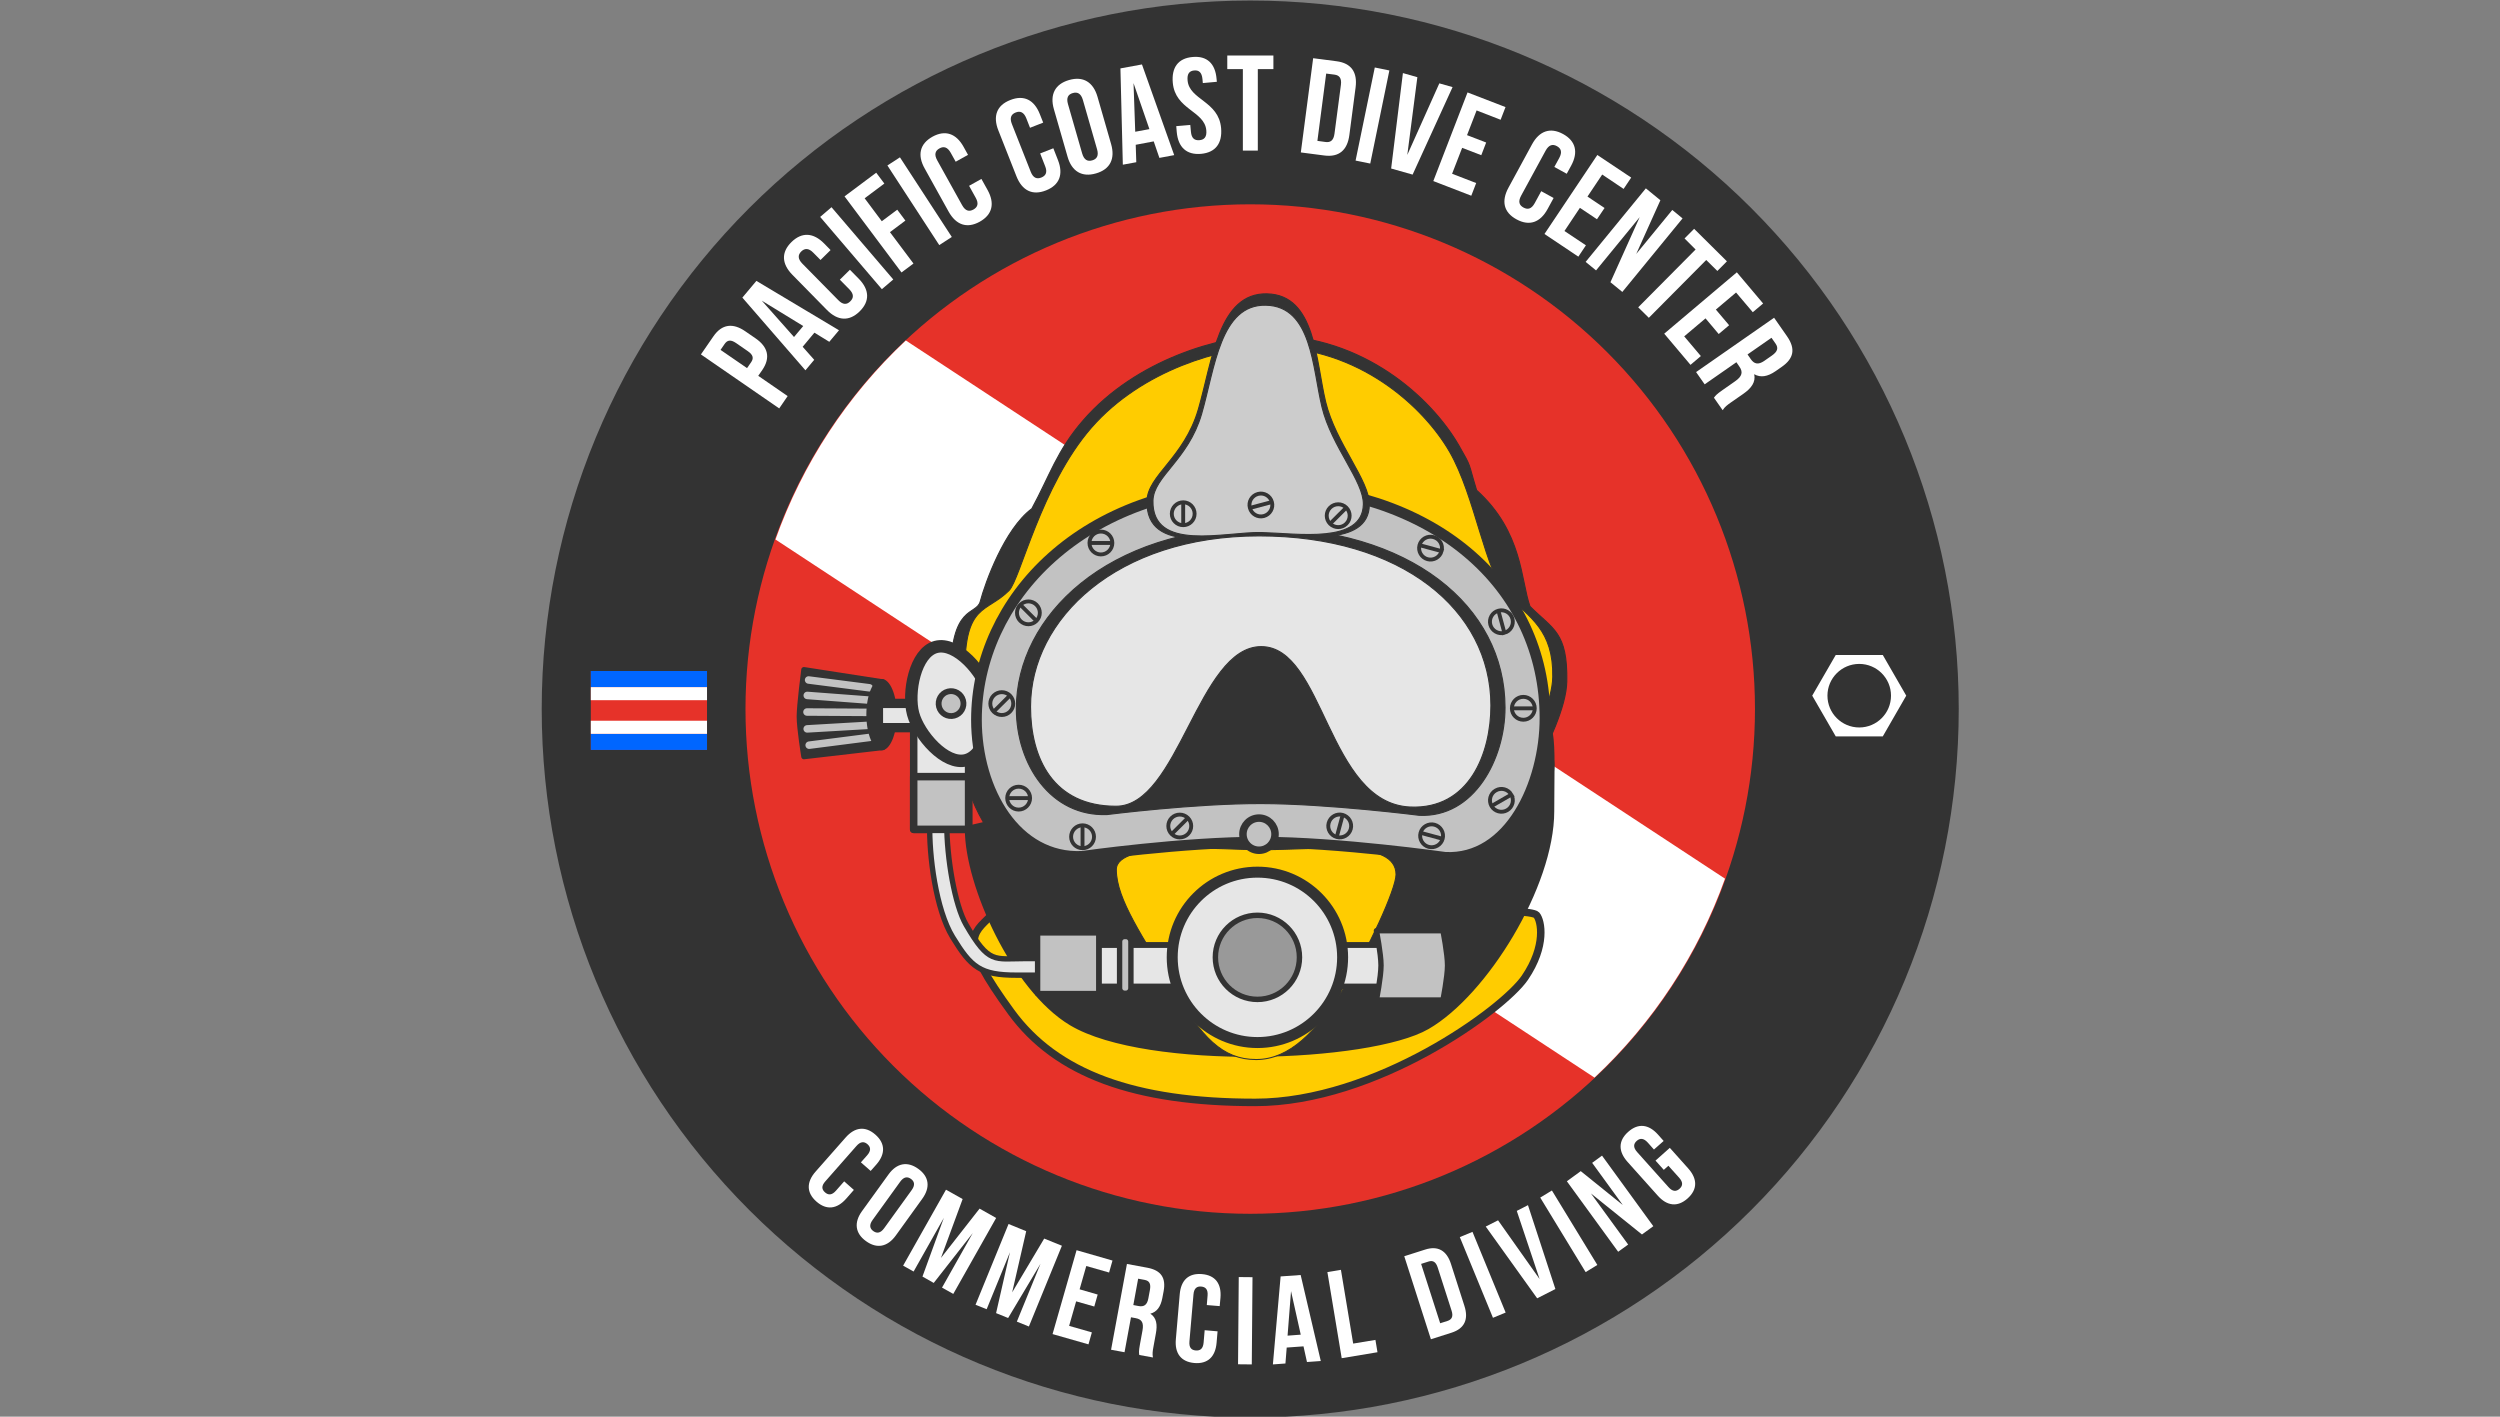 <svg xmlns:dc="http://purl.org/dc/elements/1.1/" xmlns:cc="http://creativecommons.org/ns#" xmlns:rdf="http://www.w3.org/1999/02/22-rdf-syntax-ns#" xmlns:svg="http://www.w3.org/2000/svg" xmlns="http://www.w3.org/2000/svg" xmlns:sodipodi="http://sodipodi.sourceforge.net/DTD/sodipodi-0.dtd" xmlns:inkscape="http://www.inkscape.org/namespaces/inkscape" width="600" height="340" viewBox="0 0 600 340" id="svg2" inkscape:version="0.91 r13725" sodipodi:docname="commercialinfo.svg"><rect x="0" y="0" width="600" height="340" fill="#808080" stroke="none"/><defs id="defs4"><filter style="color-interpolation-filters:sRGB" inkscape:label="Drop Shadow" id="filter4437"><feGaussianBlur stdDeviation="2" id="feGaussianBlur4443"></feGaussianBlur></filter><filter style="color-interpolation-filters:sRGB" inkscape:label="Drop Shadow" id="filter3508"><feGaussianBlur stdDeviation="2" id="feGaussianBlur3514"></feGaussianBlur></filter><filter style="color-interpolation-filters:sRGB;" inkscape:label="Drop Shadow" id="filter4363"><feGaussianBlur stdDeviation="2" id="feGaussianBlur4369"></feGaussianBlur></filter><pattern y="0" x="0" height="6" width="6" patternUnits="userSpaceOnUse" id="EMFhbasepattern"></pattern><filter style="color-interpolation-filters:sRGB" inkscape:label="Drop Shadow" id="filter3508-2"><feGaussianBlur stdDeviation="2" id="feGaussianBlur3514-7"></feGaussianBlur></filter></defs><g inkscape:label="Layer 1" inkscape:groupmode="layer" id="layer1" transform="translate(0,-712.362)"><g id="g4680" transform="matrix(1.395,0,0,1.395,87.085,216.487)"><path style="fill:#333333;fill-opacity:1;fill-rule:nonzero;stroke:none" d="m 274.561,477.452 c 0,32.327 -12.848,63.336 -35.702,86.193 -22.856,22.855 -53.866,35.703 -86.193,35.703 -32.326,0 -63.337,-12.848 -86.192,-35.703 -22.855,-22.856 -35.703,-53.866 -35.703,-86.193 0,-32.326 12.848,-63.337 35.703,-86.192 22.855,-22.855 53.865,-35.703 86.192,-35.703 32.327,0 63.336,12.848 86.193,35.703 22.855,22.855 35.702,53.865 35.702,86.192 z" id="path3419-2" inkscape:connector-curvature="0"></path><path style="fill:#ffffff;fill-opacity:1;fill-rule:nonzero;stroke:none" d="m 82.808,558.707 -1.414,1.609 c -0.707,0.805 -1.316,0.78 -1.877,0.293 -0.573,-0.499 -0.67,-1.097 0.049,-1.902 l 5.351,-6.082 c 0.707,-0.805 1.328,-0.805 1.901,-0.306 0.561,0.501 0.646,1.11 -0.061,1.915 l -1.073,1.206 1.682,1.476 0.963,-1.086 c 1.585,-1.804 1.585,-3.633 -0.146,-5.155 -1.743,-1.536 -3.547,-1.305 -5.132,0.499 l -5.156,5.851 c -1.597,1.804 -1.597,3.633 0.134,5.157 1.743,1.536 3.547,1.303 5.132,-0.501 l 1.316,-1.499 -1.67,-1.476 z" id="path3421-3" inkscape:connector-curvature="0"></path><path style="fill:#ffffff;fill-opacity:1;fill-rule:nonzero;stroke:none" d="m 92.438,558.78 c 0.634,-0.878 1.256,-0.926 1.865,-0.488 0.597,0.439 0.744,1.048 0.122,1.915 l -4.742,6.569 c -0.634,0.866 -1.256,0.926 -1.865,0.488 -0.609,-0.439 -0.744,-1.048 -0.122,-1.913 l 4.742,-6.571 z m -6.57,5.06 c -1.402,1.95 -1.182,3.803 0.695,5.155 1.877,1.365 3.706,0.988 5.12,-0.962 l 4.559,-6.327 c 1.414,-1.95 1.195,-3.803 -0.695,-5.155 -1.877,-1.354 -3.706,-0.975 -5.107,0.962 l -4.571,6.327 z" id="path3423-3" inkscape:connector-curvature="0"></path><path style="fill:#ffffff;fill-opacity:1;fill-rule:nonzero;stroke:none" d="m 103.189,561.754 -2.865,-1.609 -7.375,13.067 1.804,1.013 5.205,-9.24 -3.681,10.104 1.938,1.097 6.716,-8.581 -5.29,9.386 1.938,1.084 7.375,-13.066 -2.852,-1.609 -6.643,8.484 3.73,-10.13 z" id="path3425-1" inkscape:connector-curvature="0"></path><path style="fill:#ffffff;fill-opacity:1;fill-rule:nonzero;stroke:none" d="m 114.123,567.288 -3.035,-1.243 -5.68,13.896 1.914,0.767 4.01,-9.812 -2.389,10.483 2.072,0.84 5.571,-9.336 -4.071,9.958 2.072,0.84 5.68,-13.895 -3.047,-1.232 -5.51,9.251 2.414,-10.519 z" id="path3427-1" inkscape:connector-curvature="0"></path><path style="fill:#ffffff;fill-opacity:1;fill-rule:nonzero;stroke:none" d="m 124.46,573.274 3.925,1.121 0.585,-2.061 -6.18,-1.78 -4.132,14.432 6.18,1.767 0.585,-2.059 -3.913,-1.121 1.207,-4.218 3.121,0.889 0.585,-2.059 -3.108,-0.902 1.146,-4.01 z" id="path3429-4" inkscape:connector-curvature="0"></path><path style="fill:#ffffff;fill-opacity:1;fill-rule:nonzero;stroke:none" d="m 135.93,589.01 c -0.122,-0.585 -0.049,-1.121 0.085,-1.828 l 0.414,-2.28 c 0.293,-1.536 0.122,-2.731 -0.951,-3.425 1.121,-0.293 1.792,-1.195 2.072,-2.719 l 0.219,-1.157 c 0.414,-2.28 -0.414,-3.584 -2.816,-4.034 l -3.498,-0.647 -2.73,14.761 2.316,0.427 1.109,-6.01 0.805,0.146 c 1.06,0.195 1.426,0.793 1.17,2.158 l -0.427,2.327 c -0.219,1.195 -0.183,1.438 -0.122,1.853 l 2.353,0.427 z m -1.426,-13.348 c 0.829,0.159 1.097,0.683 0.902,1.744 l -0.268,1.45 c -0.219,1.183 -0.817,1.463 -1.682,1.305 l -0.902,-0.171 0.829,-4.535 1.121,0.206 z" id="path3431-6" inkscape:connector-curvature="0"></path><path style="fill:#ffffff;fill-opacity:1;fill-rule:nonzero;stroke:none" d="m 144.828,584.317 -0.183,2.145 c -0.098,1.061 -0.597,1.403 -1.353,1.341 -0.744,-0.06 -1.182,-0.488 -1.085,-1.56 l 0.695,-8.069 c 0.085,-1.073 0.597,-1.438 1.341,-1.365 0.744,0.062 1.182,0.512 1.085,1.573 l -0.134,1.609 2.219,0.182 0.134,-1.45 c 0.195,-2.389 -0.878,-3.863 -3.181,-4.058 -2.316,-0.195 -3.62,1.06 -3.828,3.46 l -0.67,7.777 c -0.207,2.389 0.878,3.852 3.181,4.06 2.304,0.195 3.62,-1.073 3.828,-3.462 l 0.171,-1.988 -2.219,-0.195 z" id="path3433" inkscape:connector-curvature="0"></path><path style="fill:#ffffff;fill-opacity:1;fill-rule:nonzero;stroke:none" d="m 150.57,590.18 2.365,0.024 0.122,-15.006 -2.365,-0.024 -0.122,15.006 z" id="path3435" inkscape:connector-curvature="0"></path><path style="fill:#ffffff;fill-opacity:1;fill-rule:nonzero;stroke:none" d="m 161.345,574.822 -3.45,0.244 -1.329,15.139 2.158,-0.159 0.219,-2.742 2.889,-0.208 0.597,2.695 2.377,-0.171 -3.462,-14.798 z m -1.658,2.779 1.67,7.484 -2.267,0.171 0.597,-7.655 z" id="path3437" inkscape:connector-curvature="0"></path><path style="fill:#ffffff;fill-opacity:1;fill-rule:nonzero;stroke:none" d="m 168.403,589.132 6.156,-1.024 -0.353,-2.121 -3.827,0.634 -2.109,-12.689 -2.328,0.39 2.462,14.81 z" id="path3439" inkscape:connector-curvature="0"></path><path style="fill:#ffffff;fill-opacity:1;fill-rule:nonzero;stroke:none" d="m 183.749,585.877 3.559,-1.133 c 2.243,-0.72 2.95,-2.316 2.206,-4.608 l -2.316,-7.228 c -0.731,-2.28 -2.231,-3.182 -4.474,-2.451 l -3.559,1.134 4.583,14.285 z m -0.414,-13.371 c 0.719,-0.231 1.256,0 1.585,1.024 l 2.389,7.436 c 0.329,1.011 0.012,1.523 -0.695,1.755 l -1.268,0.401 -3.279,-10.213 1.268,-0.403 z" id="path3441" inkscape:connector-curvature="0"></path><path style="fill:#ffffff;fill-opacity:1;fill-rule:nonzero;stroke:none" d="m 194.427,582.184 2.183,-0.902 -5.705,-13.883 -2.182,0.902 5.704,13.883 z" id="path3443" inkscape:connector-curvature="0"></path><path style="fill:#ffffff;fill-opacity:1;fill-rule:nonzero;stroke:none" d="m 195.305,565.411 -2.12,1.073 8.849,12.347 3.134,-1.596 -4.718,-14.432 -1.926,0.988 3.925,11.725 -7.143,-10.104 z" id="path3445" inkscape:connector-curvature="0"></path><path style="fill:#ffffff;fill-opacity:1;fill-rule:nonzero;stroke:none" d="m 210.371,574.323 2.012,-1.232 -7.814,-12.81 -2.01,1.219 7.813,12.823 z" id="path3447" inkscape:connector-curvature="0"></path><path style="fill:#ffffff;fill-opacity:1;fill-rule:nonzero;stroke:none" d="m 220.063,567.849 1.95,-1.425 -8.825,-12.141 -1.695,1.243 5.279,7.265 -7.241,-5.84 -2.389,1.744 8.825,12.128 1.718,-1.243 -6.399,-8.788 8.776,7.057 z" id="path3449" inkscape:connector-curvature="0"></path><path style="fill:#ffffff;fill-opacity:1;fill-rule:nonzero;stroke:none" d="m 223.817,556.732 0.792,-0.707 1.853,2.061 c 0.707,0.791 0.622,1.401 0.062,1.902 -0.561,0.499 -1.17,0.523 -1.89,-0.281 l -5.399,-6.033 c -0.72,-0.805 -0.634,-1.427 -0.073,-1.926 0.561,-0.501 1.182,-0.501 1.902,0.293 l 1.06,1.195 1.671,-1.476 -0.975,-1.097 c -1.598,-1.791 -3.413,-2.01 -5.133,-0.463 -1.731,1.536 -1.707,3.364 -0.109,5.157 l 5.204,5.814 c 1.598,1.793 3.413,2.012 5.133,0.476 1.731,-1.549 1.707,-3.364 0.109,-5.157 l -3.169,-3.546 -2.462,2.194 1.427,1.596 z" id="path3451" inkscape:connector-curvature="0"></path><path style="fill:#ffffff;fill-opacity:1;fill-rule:nonzero;stroke:none" d="m 60.307,413.335 -2.145,3.108 13.469,9.288 1.451,-2.121 -5.059,-3.486 0.695,-1 c 1.451,-2.121 1,-3.962 -1.158,-5.449 l -1.755,-1.207 c -2.145,-1.487 -4.035,-1.256 -5.497,0.865 z m 1.926,1.316 c 0.463,-0.67 1.024,-0.817 1.987,-0.158 l 2.011,1.39 c 0.963,0.67 1.024,1.243 0.561,1.914 l -0.695,1 -4.559,-3.133 0.695,-1.012 z" id="path3453" inkscape:connector-curvature="0"></path><path style="fill:#ffffff;fill-opacity:1;fill-rule:nonzero;stroke:none" d="m 67.705,403.791 -2.414,2.877 10.849,12.506 1.512,-1.804 -1.987,-2.243 2.023,-2.426 2.56,1.572 1.67,-1.987 -14.213,-8.496 z m 0.926,3.401 7.131,4.364 -1.585,1.889 -5.546,-6.253 z" id="path3455" inkscape:connector-curvature="0"></path><path style="fill:#ffffff;fill-opacity:1;fill-rule:nonzero;stroke:none" d="m 82.065,403.584 1.633,1.658 c 0.817,0.841 0.744,1.499 0.158,2.072 -0.573,0.573 -1.243,0.634 -2.06,-0.207 l -6.192,-6.29 c -0.817,-0.841 -0.756,-1.512 -0.183,-2.084 0.585,-0.573 1.268,-0.622 2.084,0.219 l 1.231,1.243 1.731,-1.707 -1.109,-1.134 c -1.841,-1.865 -3.815,-2.011 -5.619,-0.244 -1.804,1.767 -1.682,3.754 0.146,5.619 l 5.961,6.07 c 1.841,1.865 3.815,2.011 5.619,0.244 1.804,-1.767 1.682,-3.754 -0.146,-5.619 l -1.524,-1.548 -1.731,1.707 z" id="path3457" inkscape:connector-curvature="0"></path><path style="fill:#ffffff;fill-opacity:1;fill-rule:nonzero;stroke:none" d="m 89.293,405.217 1.963,-1.67 -10.629,-12.433 -1.95,1.67 10.617,12.433 z" id="path3459" inkscape:connector-curvature="0"></path><path style="fill:#ffffff;fill-opacity:1;fill-rule:nonzero;stroke:none" d="m 86.331,389.578 3.389,-2.535 -1.402,-1.865 -5.449,4.071 9.8,13.092 2.06,-1.536 -4.047,-5.4 2.657,-1.987 -1.402,-1.877 -2.657,1.987 -2.95,-3.949 z" id="path3461" inkscape:connector-curvature="0"></path><path style="fill:#ffffff;fill-opacity:1;fill-rule:nonzero;stroke:none" d="m 99.167,397.635 2.158,-1.402 -8.923,-13.701 -2.158,1.402 8.923,13.701 z" id="path3463" inkscape:connector-curvature="0"></path><path style="fill:#ffffff;fill-opacity:1;fill-rule:nonzero;stroke:none" d="m 104.298,387.433 1.134,2.048 c 0.573,1.012 0.329,1.633 -0.39,2.036 -0.719,0.39 -1.365,0.28 -1.938,-0.744 l -4.291,-7.728 c -0.561,-1.012 -0.329,-1.658 0.39,-2.048 0.707,-0.402 1.377,-0.256 1.938,0.756 l 0.853,1.536 2.121,-1.182 -0.768,-1.39 c -1.268,-2.279 -3.145,-2.95 -5.351,-1.731 -2.194,1.231 -2.621,3.169 -1.341,5.461 l 4.12,7.423 c 1.28,2.292 3.145,2.962 5.351,1.743 2.206,-1.231 2.621,-3.169 1.353,-5.461 l -1.06,-1.902 -2.121,1.182 z" id="path3465" inkscape:connector-curvature="0"></path><path style="fill:#ffffff;fill-opacity:1;fill-rule:nonzero;stroke:none" d="m 116.524,381.862 0.853,2.182 c 0.439,1.085 0.11,1.658 -0.646,1.963 -0.768,0.305 -1.402,0.098 -1.828,-0.987 l -3.242,-8.216 c -0.427,-1.085 -0.11,-1.694 0.658,-1.987 0.756,-0.305 1.402,-0.073 1.828,1.012 l 0.634,1.621 2.267,-0.89 -0.585,-1.475 c -0.963,-2.438 -2.73,-3.34 -5.071,-2.414 -2.353,0.914 -3.023,2.791 -2.06,5.229 l 3.121,7.911 c 0.963,2.426 2.73,3.34 5.071,2.414 2.353,-0.926 3.023,-2.791 2.06,-5.229 l -0.792,-2.023 -2.267,0.89 z" id="path3467" inkscape:connector-curvature="0"></path><path style="fill:#ffffff;fill-opacity:1;fill-rule:nonzero;stroke:none" d="m 121.315,373.39 c -0.329,-1.121 0.037,-1.694 0.829,-1.914 0.78,-0.232 1.402,0.061 1.731,1.182 l 2.438,8.484 c 0.329,1.121 -0.049,1.694 -0.829,1.914 -0.792,0.232 -1.402,-0.061 -1.731,-1.182 l -2.438,-8.484 z m -0.073,9.045 c 0.719,2.511 2.462,3.572 4.888,2.865 2.426,-0.695 3.328,-2.511 2.609,-5.022 l -2.353,-8.179 c -0.731,-2.511 -2.462,-3.571 -4.888,-2.864 -2.426,0.695 -3.34,2.511 -2.609,5.022 l 2.353,8.179 z" id="path3469" inkscape:connector-curvature="0"></path><path style="fill:#ffffff;fill-opacity:1;fill-rule:nonzero;stroke:none" d="m 134.041,366.552 -3.706,0.683 0.414,16.566 2.316,-0.427 -0.098,-2.999 3.096,-0.585 0.975,2.84 2.548,-0.475 -5.546,-15.603 z m -1.451,3.218 2.73,7.911 -2.438,0.451 -0.293,-8.362 z" id="path3471" inkscape:connector-curvature="0"></path><path style="fill:#ffffff;fill-opacity:1;fill-rule:nonzero;stroke:none" d="m 139.343,369.697 c 0.414,4.656 5.473,4.839 5.766,8.191 0.11,1.158 -0.366,1.633 -1.182,1.694 -0.817,0.073 -1.365,-0.293 -1.463,-1.463 l -0.11,-1.158 -2.414,0.207 0.085,1.012 c 0.232,2.596 1.67,3.974 4.181,3.754 2.511,-0.232 3.681,-1.828 3.45,-4.437 -0.414,-4.656 -5.473,-4.839 -5.766,-8.191 -0.11,-1.158 0.317,-1.646 1.134,-1.719 0.817,-0.073 1.316,0.329 1.426,1.487 l 0.061,0.683 2.414,-0.219 -0.049,-0.512 c -0.219,-2.609 -1.633,-3.986 -4.132,-3.754 -2.487,0.219 -3.632,1.816 -3.401,4.425 z" id="path3473" inkscape:connector-curvature="0"></path><path style="fill:#ffffff;fill-opacity:1;fill-rule:nonzero;stroke:none" d="m 148.717,367.356 2.682,0 0,14.018 2.572,0 0,-14.018 2.682,0 0,-2.34 -7.935,0 0,2.34 z" id="path3475" inkscape:connector-curvature="0"></path><path style="fill:#ffffff;fill-opacity:1;fill-rule:nonzero;stroke:none" d="m 161.37,381.691 4.023,0.524 c 2.548,0.341 3.986,-0.914 4.327,-3.511 l 1.073,-8.191 c 0.341,-2.596 -0.719,-4.181 -3.267,-4.51 l -4.035,-0.524 -2.121,16.212 z m 5.802,-13.384 c 0.817,0.11 1.243,0.597 1.097,1.755 l -1.109,8.423 c -0.158,1.158 -0.695,1.512 -1.512,1.414 l -1.426,-0.195 1.512,-11.58 1.438,0.183 z" id="path3477" inkscape:connector-curvature="0"></path><path style="fill:#ffffff;fill-opacity:1;fill-rule:nonzero;stroke:none" d="m 170.792,383.093 2.523,0.512 3.291,-16.017 -2.511,-0.512 -3.303,16.017 z" id="path3479" inkscape:connector-curvature="0"></path><path style="fill:#ffffff;fill-opacity:1;fill-rule:nonzero;stroke:none" d="m 181.421,368.746 -2.487,-0.707 -2.023,16.419 3.693,1.048 6.875,-15.054 -2.279,-0.646 -5.51,12.311 1.731,-13.372 z" id="path3481" inkscape:connector-curvature="0"></path><path style="fill:#ffffff;fill-opacity:1;fill-rule:nonzero;stroke:none" d="m 191.612,374.463 4.132,1.609 0.842,-2.182 -6.534,-2.523 -5.888,15.249 6.534,2.523 0.841,-2.182 -4.144,-1.597 1.731,-4.461 3.291,1.268 0.841,-2.182 -3.291,-1.268 1.646,-4.254 z" id="path3483" inkscape:connector-curvature="0"></path><path style="fill:#ffffff;fill-opacity:1;fill-rule:nonzero;stroke:none" d="m 202.729,388.359 -1.121,2.06 c -0.561,1.024 -1.208,1.146 -1.926,0.756 -0.72,-0.39 -0.975,-1 -0.414,-2.036 l 4.218,-7.752 c 0.561,-1.024 1.219,-1.17 1.937,-0.78 0.72,0.39 0.964,1.024 0.403,2.048 l -0.842,1.536 2.134,1.17 0.767,-1.402 c 1.243,-2.292 0.805,-4.23 -1.401,-5.437 -2.219,-1.207 -4.084,-0.524 -5.339,1.78 l -4.06,7.472 c -1.243,2.304 -0.816,4.242 1.403,5.436 2.219,1.207 4.083,0.524 5.339,-1.78 l 1.035,-1.902 -2.132,-1.17 z" id="path3485" inkscape:connector-curvature="0"></path><path style="fill:#ffffff;fill-opacity:1;fill-rule:nonzero;stroke:none" d="m 213.223,385.494 3.681,2.474 1.305,-1.95 -5.827,-3.888 -9.093,13.591 5.827,3.901 1.303,-1.95 -3.693,-2.462 2.657,-3.986 2.937,1.963 1.305,-1.938 -2.939,-1.963 2.535,-3.791 z" id="path3487" inkscape:connector-curvature="0"></path><path style="fill:#ffffff;fill-opacity:1;fill-rule:nonzero;stroke:none" d="m 214.637,404.022 2.048,1.67 10.361,-12.653 -1.767,-1.451 -6.205,7.57 4.157,-9.24 -2.5,-2.048 -10.361,12.653 1.793,1.463 7.509,-9.167 -5.035,11.202 z" id="path3489" inkscape:connector-curvature="0"></path><path style="fill:#ffffff;fill-opacity:1;fill-rule:nonzero;stroke:none" d="m 227.388,396.489 1.902,1.902 -9.874,9.947 1.828,1.804 9.874,-9.947 1.915,1.889 1.645,-1.658 -5.643,-5.595 -1.646,1.658 z" id="path3491" inkscape:connector-curvature="0"></path><path style="fill:#ffffff;fill-opacity:1;fill-rule:nonzero;stroke:none" d="m 236.25,405.79 2.877,3.389 1.78,-1.499 -4.523,-5.363 -12.494,10.556 4.522,5.363 1.78,-1.512 -2.864,-3.389 3.668,-3.096 2.267,2.694 1.793,-1.512 -2.28,-2.694 3.475,-2.938 z" id="path3493" inkscape:connector-curvature="0"></path><path style="fill:#ffffff;fill-opacity:1;fill-rule:nonzero;stroke:none" d="m 233.946,426.037 c 0.341,-0.561 0.818,-0.914 1.463,-1.365 l 2.072,-1.438 c 1.403,-0.975 2.183,-2.036 1.89,-3.389 1.084,0.622 2.292,0.439 3.681,-0.524 l 1.048,-0.731 c 2.072,-1.438 2.438,-3.084 0.913,-5.278 l -2.219,-3.181 -13.42,9.349 1.474,2.109 5.461,-3.803 0.501,0.731 c 0.67,0.951 0.512,1.694 -0.744,2.56 l -2.108,1.475 c -1.086,0.756 -1.243,0.975 -1.512,1.341 l 1.498,2.145 z m 9.106,-11.446 c 0.523,0.756 0.328,1.365 -0.622,2.036 l -1.328,0.926 c -1.073,0.744 -1.755,0.5 -2.305,-0.28 l -0.572,-0.829 4.12,-2.865 0.707,1.012 z" id="path3495" inkscape:connector-curvature="0"></path><path style="fill:#ffffff;fill-opacity:1;fill-rule:nonzero;stroke:none" d="m 253.4,468.151 -4.047,6.997 4.047,7.009 8.094,0 4.034,-7.009 -4.034,-6.997 -8.094,0 z m 4.047,1.536 c 3.01,0 5.461,2.45 5.461,5.461 0,3.023 -2.451,5.473 -5.461,5.473 -3.023,0 -5.474,-2.45 -5.474,-5.473 0,-3.011 2.451,-5.461 5.474,-5.461 z" id="path3497" inkscape:connector-curvature="0"></path><path style="fill:#e63229;fill-opacity:1;fill-rule:nonzero;stroke:none" d="m 239.504,477.452 c 0,23.026 -9.154,45.114 -25.439,61.399 -16.285,16.285 -38.373,25.439 -61.399,25.439 -23.026,0 -45.113,-9.154 -61.398,-25.439 -16.285,-16.285 -25.439,-38.373 -25.439,-61.399 0,-23.026 9.154,-45.113 25.439,-61.398 16.285,-16.285 38.372,-25.439 61.398,-25.439 23.026,0 45.114,9.154 61.399,25.439 16.285,16.285 25.439,38.372 25.439,61.398 z" id="path3499" inkscape:connector-curvature="0"></path><path style="fill:#ffffff;fill-opacity:1;fill-rule:nonzero;stroke:none" d="m 93.413,414.042 c -10.093,9.471 -17.784,21.21 -22.429,34.24 l 140.911,92.579 c 10.104,-9.459 17.797,-21.197 22.453,-34.228 L 93.413,414.042 Z" id="path3501" inkscape:connector-curvature="0"></path><path style="fill:#ffcc00;fill-opacity:1;fill-rule:evenodd;stroke:#333333;stroke-width:1.292px;stroke-linecap:butt;stroke-linejoin:miter;stroke-miterlimit:4;stroke-dasharray:none;stroke-opacity:1" d="m 108.077,512.997 c -3.267,3.267 -5.631,4.12 3.474,16.59 7.74,10.616 21.222,15.541 41.956,15.541 20.747,0 42.712,-16.004 46.418,-21.465 3.706,-5.461 2.839,-9.789 1.986,-10.776 -2.17,-2.474 -93.834,0.11 -93.834,0.11 z" id="path3503" inkscape:connector-curvature="0"></path><path style="fill:#333333;fill-opacity:1;fill-rule:evenodd;stroke:#333333;stroke-width:0.195px;stroke-linecap:butt;stroke-linejoin:miter;stroke-miterlimit:4;stroke-dasharray:none;stroke-opacity:1" d="m 155.823,413.189 c 16.383,0 28.036,10.8 32.704,18.869 2.328,4.047 1.56,2.791 3.084,7.752 7.972,7.204 7.569,15.468 9.178,19.979 3.998,3.998 6.473,4.413 6.339,12.897 -0.133,8.484 -12.177,26.536 -13.152,26.536 l -76.099,0 c 0,0 -16.736,-15.225 -16.736,-27.548 0,-12.324 4.425,-10.251 5.083,-12.738 0.853,-3.23 4.193,-12.494 8.862,-15.944 3.084,-5.668 4.315,-10.008 8.874,-15.237 9.118,-10.471 23.672,-14.567 31.863,-14.567 z" id="path3505" inkscape:connector-curvature="0"></path><path style="fill:#333333;fill-opacity:1;fill-rule:evenodd;stroke:#333333;stroke-width:1.292px;stroke-linecap:butt;stroke-linejoin:miter;stroke-miterlimit:4;stroke-dasharray:none;stroke-opacity:1" d="m 104.213,498.15 c 0,9.496 8.033,27.317 17.772,33.144 12.872,7.704 51.196,6.339 61.045,0.645 9.849,-5.68 21.295,-24.171 21.295,-36.885 0,-12.714 0.902,-17.248 -4.668,-17.724 -5.583,-0.488 -95.444,20.82 -95.444,20.82 z" id="path3507" inkscape:connector-curvature="0"></path><path style="fill:#333333;fill-opacity:1;fill-rule:evenodd;stroke:#333333;stroke-width:0.183px;stroke-linecap:butt;stroke-linejoin:miter;stroke-miterlimit:4;stroke-dasharray:none;stroke-opacity:1" d="m 153.044,530.416 c 4.693,0 6.656,1.024 12.068,1.024 13.786,-7.278 39.177,-31.072 39.798,-44.139 0,-10.715 -18.15,-3.267 -18.15,-3.267 l -60.253,1.121 c 0,0 -7.192,-7.667 -12.653,-7.667 -5.473,0 -9.739,3.23 -9.739,12.348 0,9.118 28.889,41.712 37.227,41.712 8.338,0 7.009,-1.133 11.702,-1.133 z" id="path3509" inkscape:connector-curvature="0"></path><path style="fill:#333333;fill-opacity:1;fill-rule:nonzero;stroke:#333333;stroke-width:0.926px;stroke-linecap:butt;stroke-linejoin:round;stroke-miterlimit:4;stroke-dasharray:none;stroke-opacity:1" d="m 89.452,472.796 -13.567,-2.109 c 0,0 -0.792,6.082 -0.792,8.069 0,1.987 0.792,6.875 0.792,6.875 l 13.567,-1.572 c 0,0 -0.792,-3.316 -0.792,-5.302 0,-1.987 0.792,-5.961 0.792,-5.961 z" id="path3511" inkscape:connector-curvature="0"></path><path style="fill:#c2c2c2;fill-opacity:1;fill-rule:evenodd;stroke:none" d="m 76.458,475.112 10.495,0.792 z" id="path3513" inkscape:connector-curvature="0"></path><path style="fill:none;stroke:#c2c2c2;stroke-width:1.292px;stroke-linecap:round;stroke-linejoin:round;stroke-miterlimit:4;stroke-dasharray:none;stroke-opacity:1" d="m 76.458,475.112 10.495,0.792" id="path3515" inkscape:connector-curvature="0"></path><path style="fill:#c2c2c2;fill-opacity:1;fill-rule:evenodd;stroke:none" d="m 76.409,477.964 10.519,0.061 z" id="path3517" inkscape:connector-curvature="0"></path><path style="fill:none;stroke:#c2c2c2;stroke-width:1.292px;stroke-linecap:round;stroke-linejoin:round;stroke-miterlimit:4;stroke-dasharray:none;stroke-opacity:1" d="m 76.409,477.964 10.519,0.061" id="path3519" inkscape:connector-curvature="0"></path><path style="fill:#c2c2c2;fill-opacity:1;fill-rule:evenodd;stroke:none" d="M 76.445,480.865 86.953,480.255 Z" id="path3521" inkscape:connector-curvature="0"></path><path style="fill:none;stroke:#c2c2c2;stroke-width:1.292px;stroke-linecap:round;stroke-linejoin:round;stroke-miterlimit:4;stroke-dasharray:none;stroke-opacity:1" d="M 76.445,480.865 86.953,480.255" id="path3523" inkscape:connector-curvature="0"></path><path style="fill:#c2c2c2;fill-opacity:1;fill-rule:evenodd;stroke:none" d="m 76.689,472.454 10.446,1.341 z" id="path3525" inkscape:connector-curvature="0"></path><path style="fill:none;stroke:#c2c2c2;stroke-width:1.292px;stroke-linecap:round;stroke-linejoin:round;stroke-miterlimit:4;stroke-dasharray:none;stroke-opacity:1" d="m 76.689,472.454 10.446,1.341" id="path3527" inkscape:connector-curvature="0"></path><path style="fill:#c2c2c2;fill-opacity:1;fill-rule:evenodd;stroke:none" d="m 76.787,483.669 10.446,-1.341 z" id="path3529" inkscape:connector-curvature="0"></path><path style="fill:none;stroke:#c2c2c2;stroke-width:1.292px;stroke-linecap:round;stroke-linejoin:round;stroke-miterlimit:4;stroke-dasharray:none;stroke-opacity:1" d="m 76.787,483.669 10.446,-1.341" id="path3531" inkscape:connector-curvature="0"></path><path style="fill:#ffcc00;fill-opacity:1;fill-rule:evenodd;stroke:#333333;stroke-width:0.183px;stroke-linecap:butt;stroke-linejoin:miter;stroke-miterlimit:4;stroke-dasharray:none;stroke-opacity:1" d="m 154.178,501.66 c 10.264,0 23.574,-1.865 23.574,4.266 0,2.474 -4.803,13.067 -9.252,20.003 -4.461,6.935 -9.032,11.824 -14.823,11.824 -5.79,0 -9.41,-3.792 -14.371,-12.385 -4.973,-8.594 -9.679,-15.103 -9.679,-20.296 0,-5.12 18.748,-3.413 24.55,-3.413 z" id="path3533" inkscape:connector-curvature="0"></path><path style="fill:#ffcc00;fill-opacity:1;fill-rule:evenodd;stroke:#333333;stroke-width:0.183px;stroke-linecap:butt;stroke-linejoin:miter;stroke-miterlimit:4;stroke-dasharray:none;stroke-opacity:1" d="m 155.75,415.151 c 15.639,0 26.756,10.312 31.205,18.016 4.449,7.704 6.131,20.881 9.947,24.696 3.828,3.828 7.948,5.973 7.813,14.067 -0.133,8.106 -11.628,25.33 -12.555,25.33 l -72.637,0 c 0,0 -15.956,-14.53 -15.956,-26.293 0,-11.751 3.693,-9.995 7.606,-13.908 1.95,-1.963 5.461,-18.016 14.164,-28.011 8.703,-9.983 22.599,-13.896 30.413,-13.896 z" id="path3535" inkscape:connector-curvature="0"></path><path style="fill:#e6e6e6;fill-opacity:1;fill-rule:nonzero;stroke:#333333;stroke-width:1.012px;stroke-linecap:butt;stroke-linejoin:round;stroke-miterlimit:4;stroke-dasharray:none;stroke-opacity:1" d="m 126.617,518.043 49.392,0 0,7.156 -49.392,0 z" id="path3537" inkscape:connector-curvature="0"></path><path style="fill:#333333;fill-opacity:1;fill-rule:nonzero;stroke:none" d="m 91.865,478.415 c 0,3.389 -1.17,6.144 -2.621,6.144 -1.438,0 -2.621,-2.755 -2.621,-6.144 0,-3.401 1.182,-6.143 2.621,-6.143 1.451,0 2.621,2.743 2.621,6.143 z" id="path3539" inkscape:connector-curvature="0"></path><path style="fill:#e6e6e6;fill-opacity:1;fill-rule:nonzero;stroke:#333333;stroke-width:1.292px;stroke-linecap:butt;stroke-linejoin:round;stroke-miterlimit:4;stroke-dasharray:none;stroke-opacity:1" d="m 94.766,478.756 9.447,0 0,19.394 -9.447,0 z" id="path3541" inkscape:connector-curvature="0"></path><path style="fill:#e6e6e6;fill-opacity:1;fill-rule:nonzero;stroke:#333333;stroke-width:1.609px;stroke-linecap:round;stroke-linejoin:round;stroke-miterlimit:4;stroke-dasharray:none;stroke-opacity:1" d="m 88.696,476.477 7.935,0 0,4.181 -7.935,0 z" id="path3543" inkscape:connector-curvature="0"></path><path style="fill:#e6e6e6;fill-opacity:1;fill-rule:nonzero;stroke:#333333;stroke-width:2.145px;stroke-linecap:butt;stroke-linejoin:round;stroke-miterlimit:4;stroke-dasharray:none;stroke-opacity:1" d="m 107.724,474.77 c 0.975,3.596 -0.317,10.507 -3.925,11.482 -3.596,0.963 -8.167,-4.376 -9.13,-7.984 -0.975,-3.608 0.317,-10.519 3.913,-11.495 3.608,-0.963 8.179,4.388 9.142,7.996 z" id="path3545" inkscape:connector-curvature="0"></path><path style="fill:#c2c2c2;fill-opacity:1;fill-rule:evenodd;stroke:#333333;stroke-width:1.841px;stroke-linecap:butt;stroke-linejoin:miter;stroke-miterlimit:4;stroke-dasharray:none;stroke-opacity:1" d="m 154.117,438.994 c -30.218,0 -48.551,19.576 -48.551,40.286 0,12.324 6.863,24.026 18.175,23.514 0,0 17.431,-2.487 30.852,-2.45 13.409,0.024 31.62,2.621 31.62,2.621 11.032,0.549 17.162,-12.616 17.162,-23.94 0,-22.599 -19.04,-40.03 -49.257,-40.03 z" id="path3547" inkscape:connector-curvature="0"></path><path style="fill:#333333;fill-opacity:1;fill-rule:evenodd;stroke:#333333;stroke-width:0.195px;stroke-linecap:butt;stroke-linejoin:miter;stroke-miterlimit:4;stroke-dasharray:none;stroke-opacity:1" d="m 154.166,446.235 c -25.976,0 -41.737,15.139 -41.737,31.168 0,9.544 5.9,18.601 15.627,18.199 0,0 14.981,-1.914 26.512,-1.889 11.531,0.024 27.195,2.023 27.195,2.023 9.471,0.427 14.737,-9.764 14.737,-18.528 0,-17.492 -16.37,-30.973 -42.334,-30.973 z m 0.012,1.426 c 24.477,0 39.897,12.714 39.897,29.182 0,8.265 -3.718,17.919 -13.896,17.468 -14.249,-0.646 -14.749,-27.573 -25.61,-27.597 -10.861,-0.012 -14.213,27.463 -24.988,27.463 -10.763,0 -14.713,-8.155 -14.713,-17.139 0,-15.103 14.847,-29.377 39.311,-29.377 z" id="path3549" inkscape:connector-curvature="0"></path><path style="fill:#333333;fill-opacity:1;fill-rule:evenodd;stroke:#333333;stroke-width:0.195px;stroke-linecap:butt;stroke-linejoin:miter;stroke-miterlimit:4;stroke-dasharray:none;stroke-opacity:1" d="m 155.567,406.022 c -8.35,-0.195 -9.398,11.495 -11.824,19.869 -2.438,8.362 -8.74,11.361 -8.837,15.773 -0.219,9.496 13.116,5.68 19.71,5.839 6.595,0.146 18.37,2.121 18.54,-5.132 0.098,-4.23 -5.79,-10.593 -7.521,-17.772 -1.719,-7.167 -1.731,-18.382 -10.069,-18.577 z m -0.183,1.95 c 7.899,0.183 7.996,10.751 9.63,17.528 1.633,6.765 7.216,12.762 7.119,16.748 -0.158,6.851 -11.312,4.986 -17.553,4.839 -6.241,-0.146 -18.857,3.45 -18.65,-5.497 0.098,-4.169 6.058,-6.997 8.362,-14.883 2.292,-7.899 3.194,-18.93 11.092,-18.735 z" id="path3551" inkscape:connector-curvature="0"></path><path style="fill:none;stroke:#333333;stroke-width:0.67px;stroke-linecap:butt;stroke-linejoin:miter;stroke-miterlimit:4;stroke-dasharray:none;stroke-opacity:1" d="m 115.891,462.288 c -0.768,0.768 -2.011,0.768 -2.779,0 -0.768,-0.768 -0.768,-2.011 0,-2.779 0.768,-0.768 2.011,-0.768 2.779,0 0.768,0.768 0.768,2.011 0,2.779 z" id="path3553" inkscape:connector-curvature="0"></path><path style="fill:none;stroke:#333333;stroke-width:0.67px;stroke-linecap:butt;stroke-linejoin:miter;stroke-miterlimit:4;stroke-dasharray:none;stroke-opacity:1" d="m 113.111,459.509 2.779,2.779" id="path3555" inkscape:connector-curvature="0"></path><path style="fill:none;stroke:#333333;stroke-width:0.67px;stroke-linecap:butt;stroke-linejoin:miter;stroke-miterlimit:4;stroke-dasharray:none;stroke-opacity:1" d="m 128.946,448.88 c 0,1.085 -0.878,1.975 -1.975,1.975 -1.085,0 -1.963,-0.89 -1.963,-1.975 0,-1.085 0.878,-1.963 1.963,-1.963 1.097,0 1.975,0.878 1.975,1.963 z" id="path3557" inkscape:connector-curvature="0"></path><path style="fill:none;stroke:#333333;stroke-width:0.67px;stroke-linecap:butt;stroke-linejoin:miter;stroke-miterlimit:4;stroke-dasharray:none;stroke-opacity:1" d="m 125.008,448.88 3.937,0" id="path3559" inkscape:connector-curvature="0"></path><path style="fill:#cccccc;fill-opacity:1;fill-rule:evenodd;stroke:#333333;stroke-width:0.195px;stroke-linecap:butt;stroke-linejoin:miter;stroke-miterlimit:4;stroke-dasharray:none;stroke-opacity:1" d="m 155.384,407.972 c 7.899,0.183 7.996,10.751 9.63,17.528 1.633,6.765 7.216,12.762 7.119,16.748 -0.158,6.851 -11.312,4.986 -17.553,4.839 -6.241,-0.146 -18.857,3.45 -18.65,-5.497 0.098,-4.169 6.058,-6.997 8.362,-14.883 2.292,-7.899 3.194,-18.93 11.092,-18.735 z" id="path3561" inkscape:connector-curvature="0"></path><path style="fill:none;stroke:#333333;stroke-width:0.67px;stroke-linecap:butt;stroke-linejoin:miter;stroke-miterlimit:4;stroke-dasharray:none;stroke-opacity:1" d="m 141.135,445.82 c -1.085,0 -1.963,-0.878 -1.963,-1.963 0,-1.085 0.878,-1.975 1.963,-1.975 1.085,0 1.963,0.89 1.963,1.975 0,1.085 -0.878,1.963 -1.963,1.963 z" id="path3563" inkscape:connector-curvature="0"></path><path style="fill:none;stroke:#333333;stroke-width:0.67px;stroke-linecap:butt;stroke-linejoin:miter;stroke-miterlimit:4;stroke-dasharray:none;stroke-opacity:1" d="m 141.135,441.883 0,3.937" id="path3565" inkscape:connector-curvature="0"></path><path style="fill:none;stroke:#333333;stroke-width:0.67px;stroke-linecap:butt;stroke-linejoin:miter;stroke-miterlimit:4;stroke-dasharray:none;stroke-opacity:1" d="m 156.396,441.834 c 0.293,1.048 -0.341,2.133 -1.39,2.414 -1.048,0.28 -2.121,-0.341 -2.401,-1.402 -0.293,-1.048 0.341,-2.121 1.39,-2.401 1.048,-0.28 2.121,0.341 2.401,1.39 z" id="path3567" inkscape:connector-curvature="0"></path><path style="fill:none;stroke:#333333;stroke-width:0.67px;stroke-linecap:butt;stroke-linejoin:miter;stroke-miterlimit:4;stroke-dasharray:none;stroke-opacity:1" d="m 152.605,442.846 3.791,-1.012" id="path3569" inkscape:connector-curvature="0"></path><path style="fill:none;stroke:#333333;stroke-width:0.67px;stroke-linecap:butt;stroke-linejoin:miter;stroke-miterlimit:4;stroke-dasharray:none;stroke-opacity:1" d="m 166.404,445.576 c -0.768,-0.768 -0.768,-2.011 0,-2.779 0.78,-0.768 2.023,-0.768 2.791,0 0.768,0.768 0.768,2.011 0,2.779 -0.768,0.768 -2.011,0.768 -2.791,0 z" id="path3571" inkscape:connector-curvature="0"></path><path style="fill:none;stroke:#333333;stroke-width:0.67px;stroke-linecap:butt;stroke-linejoin:miter;stroke-miterlimit:4;stroke-dasharray:none;stroke-opacity:1" d="m 169.195,442.797 -2.791,2.779" id="path3573" inkscape:connector-curvature="0"></path><path style="fill:none;stroke:#333333;stroke-width:0.67px;stroke-linecap:butt;stroke-linejoin:miter;stroke-miterlimit:4;stroke-dasharray:none;stroke-opacity:1" d="m 185.59,450.282 c -0.293,1.048 -1.365,1.67 -2.414,1.39 -1.048,-0.28 -1.67,-1.365 -1.39,-2.414 0.28,-1.048 1.353,-1.67 2.401,-1.39 1.06,0.28 1.682,1.353 1.402,2.414 z" id="path3575" inkscape:connector-curvature="0"></path><path style="fill:none;stroke:#333333;stroke-width:0.67px;stroke-linecap:butt;stroke-linejoin:miter;stroke-miterlimit:4;stroke-dasharray:none;stroke-opacity:1" d="m 181.787,449.258 3.803,1.024" id="path3577" inkscape:connector-curvature="0"></path><path style="fill:none;stroke:#333333;stroke-width:0.67px;stroke-linecap:butt;stroke-linejoin:miter;stroke-miterlimit:4;stroke-dasharray:none;stroke-opacity:1" d="m 196.39,464.336 c -1.048,0.28 -2.134,-0.341 -2.414,-1.402 -0.281,-1.048 0.341,-2.121 1.39,-2.401 1.06,-0.28 2.132,0.341 2.414,1.39 0.28,1.048 -0.341,2.133 -1.39,2.414 z" id="path3579" inkscape:connector-curvature="0"></path><path style="fill:none;stroke:#333333;stroke-width:0.67px;stroke-linecap:butt;stroke-linejoin:miter;stroke-miterlimit:4;stroke-dasharray:none;stroke-opacity:1" d="m 195.366,460.533 1.024,3.803" id="path3581" inkscape:connector-curvature="0"></path><path style="fill:none;stroke:#333333;stroke-width:0.67px;stroke-linecap:butt;stroke-linejoin:miter;stroke-miterlimit:4;stroke-dasharray:none;stroke-opacity:1" d="m 201.619,477.33 c 0,1.085 -0.878,1.963 -1.962,1.963 -1.097,0 -1.975,-0.878 -1.975,-1.963 0,-1.085 0.878,-1.975 1.975,-1.975 1.084,0 1.962,0.89 1.962,1.975 z" id="path3583" inkscape:connector-curvature="0"></path><path style="fill:none;stroke:#333333;stroke-width:0.67px;stroke-linecap:butt;stroke-linejoin:miter;stroke-miterlimit:4;stroke-dasharray:none;stroke-opacity:1" d="m 197.682,477.33 3.936,0" id="path3585" inkscape:connector-curvature="0"></path><path style="fill:none;stroke:#333333;stroke-width:0.67px;stroke-linecap:butt;stroke-linejoin:miter;stroke-miterlimit:4;stroke-dasharray:none;stroke-opacity:1" d="m 197.585,492.177 c 0.548,0.939 0.219,2.145 -0.72,2.682 -0.938,0.549 -2.145,0.219 -2.693,-0.719 -0.536,-0.939 -0.219,-2.145 0.731,-2.682 0.938,-0.549 2.145,-0.219 2.682,0.719 z" id="path3587" inkscape:connector-curvature="0"></path><path style="fill:none;stroke:#333333;stroke-width:0.67px;stroke-linecap:butt;stroke-linejoin:miter;stroke-miterlimit:4;stroke-dasharray:none;stroke-opacity:1" d="m 194.172,494.139 3.413,-1.963" id="path3589" inkscape:connector-curvature="0"></path><path style="fill:none;stroke:#333333;stroke-width:0.67px;stroke-linecap:butt;stroke-linejoin:miter;stroke-miterlimit:4;stroke-dasharray:none;stroke-opacity:1" d="m 185.773,499.771 c -0.28,1.048 -1.365,1.67 -2.414,1.39 -1.048,-0.28 -1.67,-1.365 -1.39,-2.414 0.28,-1.048 1.365,-1.67 2.414,-1.389 1.048,0.28 1.67,1.365 1.39,2.413 z" id="path3591" inkscape:connector-curvature="0"></path><path style="fill:none;stroke:#333333;stroke-width:0.67px;stroke-linecap:butt;stroke-linejoin:miter;stroke-miterlimit:4;stroke-dasharray:none;stroke-opacity:1" d="m 181.97,498.747 3.803,1.024" id="path3593" inkscape:connector-curvature="0"></path><path style="fill:none;stroke:#333333;stroke-width:0.67px;stroke-linecap:butt;stroke-linejoin:miter;stroke-miterlimit:4;stroke-dasharray:none;stroke-opacity:1" d="m 168.574,495.663 c 1.048,0.293 1.67,1.365 1.39,2.414 -0.28,1.048 -1.353,1.682 -2.414,1.389 -1.048,-0.28 -1.67,-1.353 -1.39,-2.401 0.28,-1.06 1.365,-1.682 2.414,-1.402 z" id="path3595" inkscape:connector-curvature="0"></path><path style="fill:none;stroke:#333333;stroke-width:0.67px;stroke-linecap:butt;stroke-linejoin:miter;stroke-miterlimit:4;stroke-dasharray:none;stroke-opacity:1" d="m 167.55,499.466 1.024,-3.803" id="path3597" inkscape:connector-curvature="0"></path><path style="fill:none;stroke:#333333;stroke-width:0.67px;stroke-linecap:butt;stroke-linejoin:miter;stroke-miterlimit:4;stroke-dasharray:none;stroke-opacity:1" d="m 139.148,498.966 c -0.768,-0.768 -0.768,-2.011 0,-2.779 0.768,-0.768 2.023,-0.768 2.791,0 0.768,0.768 0.768,2.011 0,2.779 -0.768,0.768 -2.023,0.768 -2.791,0 z" id="path3599" inkscape:connector-curvature="0"></path><path style="fill:none;stroke:#333333;stroke-width:0.67px;stroke-linecap:butt;stroke-linejoin:miter;stroke-miterlimit:4;stroke-dasharray:none;stroke-opacity:1" d="m 141.94,496.187 -2.791,2.779" id="path3601" inkscape:connector-curvature="0"></path><path style="fill:none;stroke:#333333;stroke-width:0.67px;stroke-linecap:butt;stroke-linejoin:miter;stroke-miterlimit:4;stroke-dasharray:none;stroke-opacity:1" d="m 123.814,501.392 c -1.085,0 -1.963,-0.878 -1.963,-1.963 0,-1.085 0.878,-1.975 1.963,-1.975 1.097,0 1.975,0.89 1.975,1.975 0,1.085 -0.878,1.963 -1.975,1.963 z" id="path3603" inkscape:connector-curvature="0"></path><path style="fill:none;stroke:#333333;stroke-width:0.67px;stroke-linecap:butt;stroke-linejoin:miter;stroke-miterlimit:4;stroke-dasharray:none;stroke-opacity:1" d="m 123.814,497.455 0,3.937" id="path3605" inkscape:connector-curvature="0"></path><path style="fill:none;stroke:#333333;stroke-width:0.67px;stroke-linecap:butt;stroke-linejoin:miter;stroke-miterlimit:4;stroke-dasharray:none;stroke-opacity:1" d="m 114.793,492.774 c 0,1.085 -0.878,1.975 -1.975,1.975 -1.085,0 -1.963,-0.89 -1.963,-1.975 0,-1.085 0.878,-1.963 1.963,-1.963 1.097,0 1.975,0.878 1.975,1.963 z" id="path3607" inkscape:connector-curvature="0"></path><path style="fill:none;stroke:#333333;stroke-width:0.67px;stroke-linecap:butt;stroke-linejoin:miter;stroke-miterlimit:4;stroke-dasharray:none;stroke-opacity:1" d="m 110.856,492.774 3.937,0" id="path3609" inkscape:connector-curvature="0"></path><path style="fill:#c2c2c2;fill-opacity:1;fill-rule:nonzero;stroke:#333333;stroke-width:1px;stroke-linecap:butt;stroke-linejoin:round;stroke-miterlimit:4;stroke-dasharray:none;stroke-opacity:1" d="m 103.262,475.965 c 0.305,1.133 -0.366,2.316 -1.512,2.621 -1.146,0.305 -2.316,-0.378 -2.621,-1.512 -0.305,-1.146 0.366,-2.328 1.512,-2.633 1.146,-0.305 2.316,0.378 2.621,1.524 z" id="path3611" inkscape:connector-curvature="0"></path><path style="fill:none;stroke:#333333;stroke-width:0.67px;stroke-linecap:butt;stroke-linejoin:miter;stroke-miterlimit:4;stroke-dasharray:none;stroke-opacity:1" d="m 111.319,475.124 c 0.768,0.768 0.768,2.011 0,2.779 -0.768,0.768 -2.011,0.768 -2.791,0 -0.768,-0.768 -0.768,-2.011 0,-2.779 0.78,-0.768 2.023,-0.768 2.791,0 z" id="path3613" inkscape:connector-curvature="0"></path><path style="fill:none;stroke:#333333;stroke-width:0.67px;stroke-linecap:butt;stroke-linejoin:miter;stroke-miterlimit:4;stroke-dasharray:none;stroke-opacity:1" d="m 108.528,477.903 2.791,-2.779" id="path3615" inkscape:connector-curvature="0"></path><path style="fill:#e6e6e6;fill-opacity:1;fill-rule:nonzero;stroke:#333333;stroke-width:1.889px;stroke-linecap:butt;stroke-linejoin:miter;stroke-miterlimit:4;stroke-dasharray:none;stroke-opacity:1" d="m 168.561,520.164 c 0,8.094 -6.558,14.665 -14.652,14.665 -8.094,0 -14.664,-6.571 -14.664,-14.665 0,-8.093 6.57,-14.651 14.664,-14.651 8.094,0 14.652,6.558 14.652,14.651 z" id="path3617" inkscape:connector-curvature="0"></path><path style="fill:#999999;fill-opacity:1;fill-rule:nonzero;stroke:#333333;stroke-width:0.939px;stroke-linecap:butt;stroke-linejoin:miter;stroke-miterlimit:4;stroke-dasharray:none;stroke-opacity:1" d="m 161.138,520.164 c 0,3.998 -3.23,7.241 -7.228,7.241 -3.998,0 -7.24,-3.242 -7.24,-7.241 0,-3.998 3.242,-7.228 7.24,-7.228 3.998,0 7.228,3.23 7.228,7.228 z" id="path3619" inkscape:connector-curvature="0"></path><path style="fill:#c2c2c2;fill-opacity:1;fill-rule:nonzero;stroke:#333333;stroke-width:1.292px;stroke-linecap:butt;stroke-linejoin:round;stroke-miterlimit:4;stroke-dasharray:none;stroke-opacity:1" d="m 156.933,498.979 c 0,1.536 -1.231,2.767 -2.755,2.767 -1.536,0 -2.767,-1.231 -2.767,-2.767 0,-1.524 1.231,-2.767 2.767,-2.767 1.524,0 2.755,1.243 2.755,2.767 z" id="path3621" inkscape:connector-curvature="0"></path><path style="fill:#c2c2c2;fill-opacity:1;fill-rule:nonzero;stroke:#333333;stroke-width:0.926px;stroke-linecap:butt;stroke-linejoin:round;stroke-miterlimit:4;stroke-dasharray:none;stroke-opacity:1" d="m 131.079,516.58 0.183,0 c 0.488,0 0.878,0.39 0.878,0.878 l 0,8.009 c 0,0.488 -0.39,0.889 -0.878,0.889 l -0.183,0 c -0.5,0 -0.89,-0.401 -0.89,-0.889 l 0,-8.009 c 0,-0.488 0.39,-0.878 0.89,-0.878 z" id="path3623" inkscape:connector-curvature="0"></path><path style="fill:#c2c2c2;fill-opacity:1;fill-rule:nonzero;stroke:#333333;stroke-width:0.926px;stroke-linecap:butt;stroke-linejoin:round;stroke-miterlimit:4;stroke-dasharray:none;stroke-opacity:1" d="m 174.376,515.593 11.446,0 c 0,0 0.792,3.974 0.792,5.96 0,1.988 -0.792,5.962 -0.792,5.962 l -11.446,0 c 0,0 0.792,-3.974 0.792,-5.962 0,-1.986 -0.792,-5.96 -0.792,-5.96 z" id="path3625" inkscape:connector-curvature="0"></path><path style="fill:#e6e6e6;fill-opacity:1;fill-rule:evenodd;stroke:#333333;stroke-width:0.926px;stroke-linecap:butt;stroke-linejoin:miter;stroke-miterlimit:4;stroke-dasharray:none;stroke-opacity:1" d="m 98.862,490.556 c 1.853,0 1.597,0.707 1.597,6.619 0,5.9 1.365,13.993 3.328,17.394 3.949,6.827 4.876,5.814 10.068,5.814 l 9.02,0 0,2.852 -10.422,0 c -6.241,0 -7.813,-1.365 -10.983,-6.545 -2.901,-4.742 -4.084,-14.103 -3.937,-19.528 0.146,-5.412 -0.402,-6.607 1.329,-6.607 z" id="path3627" inkscape:connector-curvature="0"></path><path style="fill:#c2c2c2;fill-opacity:1;fill-rule:nonzero;stroke:#333333;stroke-width:1.292px;stroke-linecap:butt;stroke-linejoin:round;stroke-miterlimit:4;stroke-dasharray:none;stroke-opacity:1" d="m 94.766,489.081 9.447,0 0,9.069 -9.447,0 z" id="path3629" inkscape:connector-curvature="0"></path><path style="fill:#c2c2c2;fill-opacity:1;fill-rule:nonzero;stroke:#333333;stroke-width:0.926px;stroke-linecap:butt;stroke-linejoin:round;stroke-miterlimit:4;stroke-dasharray:none;stroke-opacity:1" d="m 116.086,515.971 10.52,0 0,10.434 -10.52,0 z" id="path3631" inkscape:connector-curvature="0"></path><path style="fill:#e6e6e6;fill-opacity:1;fill-rule:evenodd;stroke:#333333;stroke-width:0.195px;stroke-linecap:butt;stroke-linejoin:miter;stroke-miterlimit:4;stroke-dasharray:none;stroke-opacity:1" d="m 154.178,447.661 c 24.477,0 39.897,12.714 39.897,29.182 0,8.265 -3.718,17.919 -13.896,17.468 -14.249,-0.646 -14.749,-27.573 -25.61,-27.597 -10.861,-0.012 -14.213,27.463 -24.988,27.463 -10.763,0 -14.713,-8.155 -14.713,-17.139 0,-15.103 14.847,-29.377 39.311,-29.377 z" id="path3633" inkscape:connector-curvature="0"></path><path style="fill:#e63229;fill-opacity:1;fill-rule:nonzero;stroke:none" d="m 39.219,470.906 19.991,0 0,13.579 -19.991,0 z" id="path3635" inkscape:connector-curvature="0"></path><path style="fill:#0066ff;fill-opacity:1;fill-rule:nonzero;stroke:none" d="m 39.219,470.906 19.991,0 0,2.779 -19.991,0 z" id="path3637" inkscape:connector-curvature="0"></path><path style="fill:#0066ff;fill-opacity:1;fill-rule:nonzero;stroke:none" d="m 39.219,481.718 19.991,0 0,2.767 -19.991,0 z" id="path3639" inkscape:connector-curvature="0"></path><path style="fill:#ffffff;fill-opacity:1;fill-rule:nonzero;stroke:none" d="m 39.219,473.685 19.991,0 0,2.243 -19.991,0 z" id="path3641" inkscape:connector-curvature="0"></path><path style="fill:#ffffff;fill-opacity:1;fill-rule:nonzero;stroke:none" d="m 39.219,479.463 19.991,0 0,2.255 -19.991,0 z" id="path3643" inkscape:connector-curvature="0"></path></g><circle style="fill:none;fill-opacity:1;stroke:none;stroke-width:3.457;stroke-miterlimit:4;stroke-dasharray:none;stroke-opacity:1" id="path4402-7-13" cx="299.336" cy="882.51" r="77.323"></circle></g></svg>